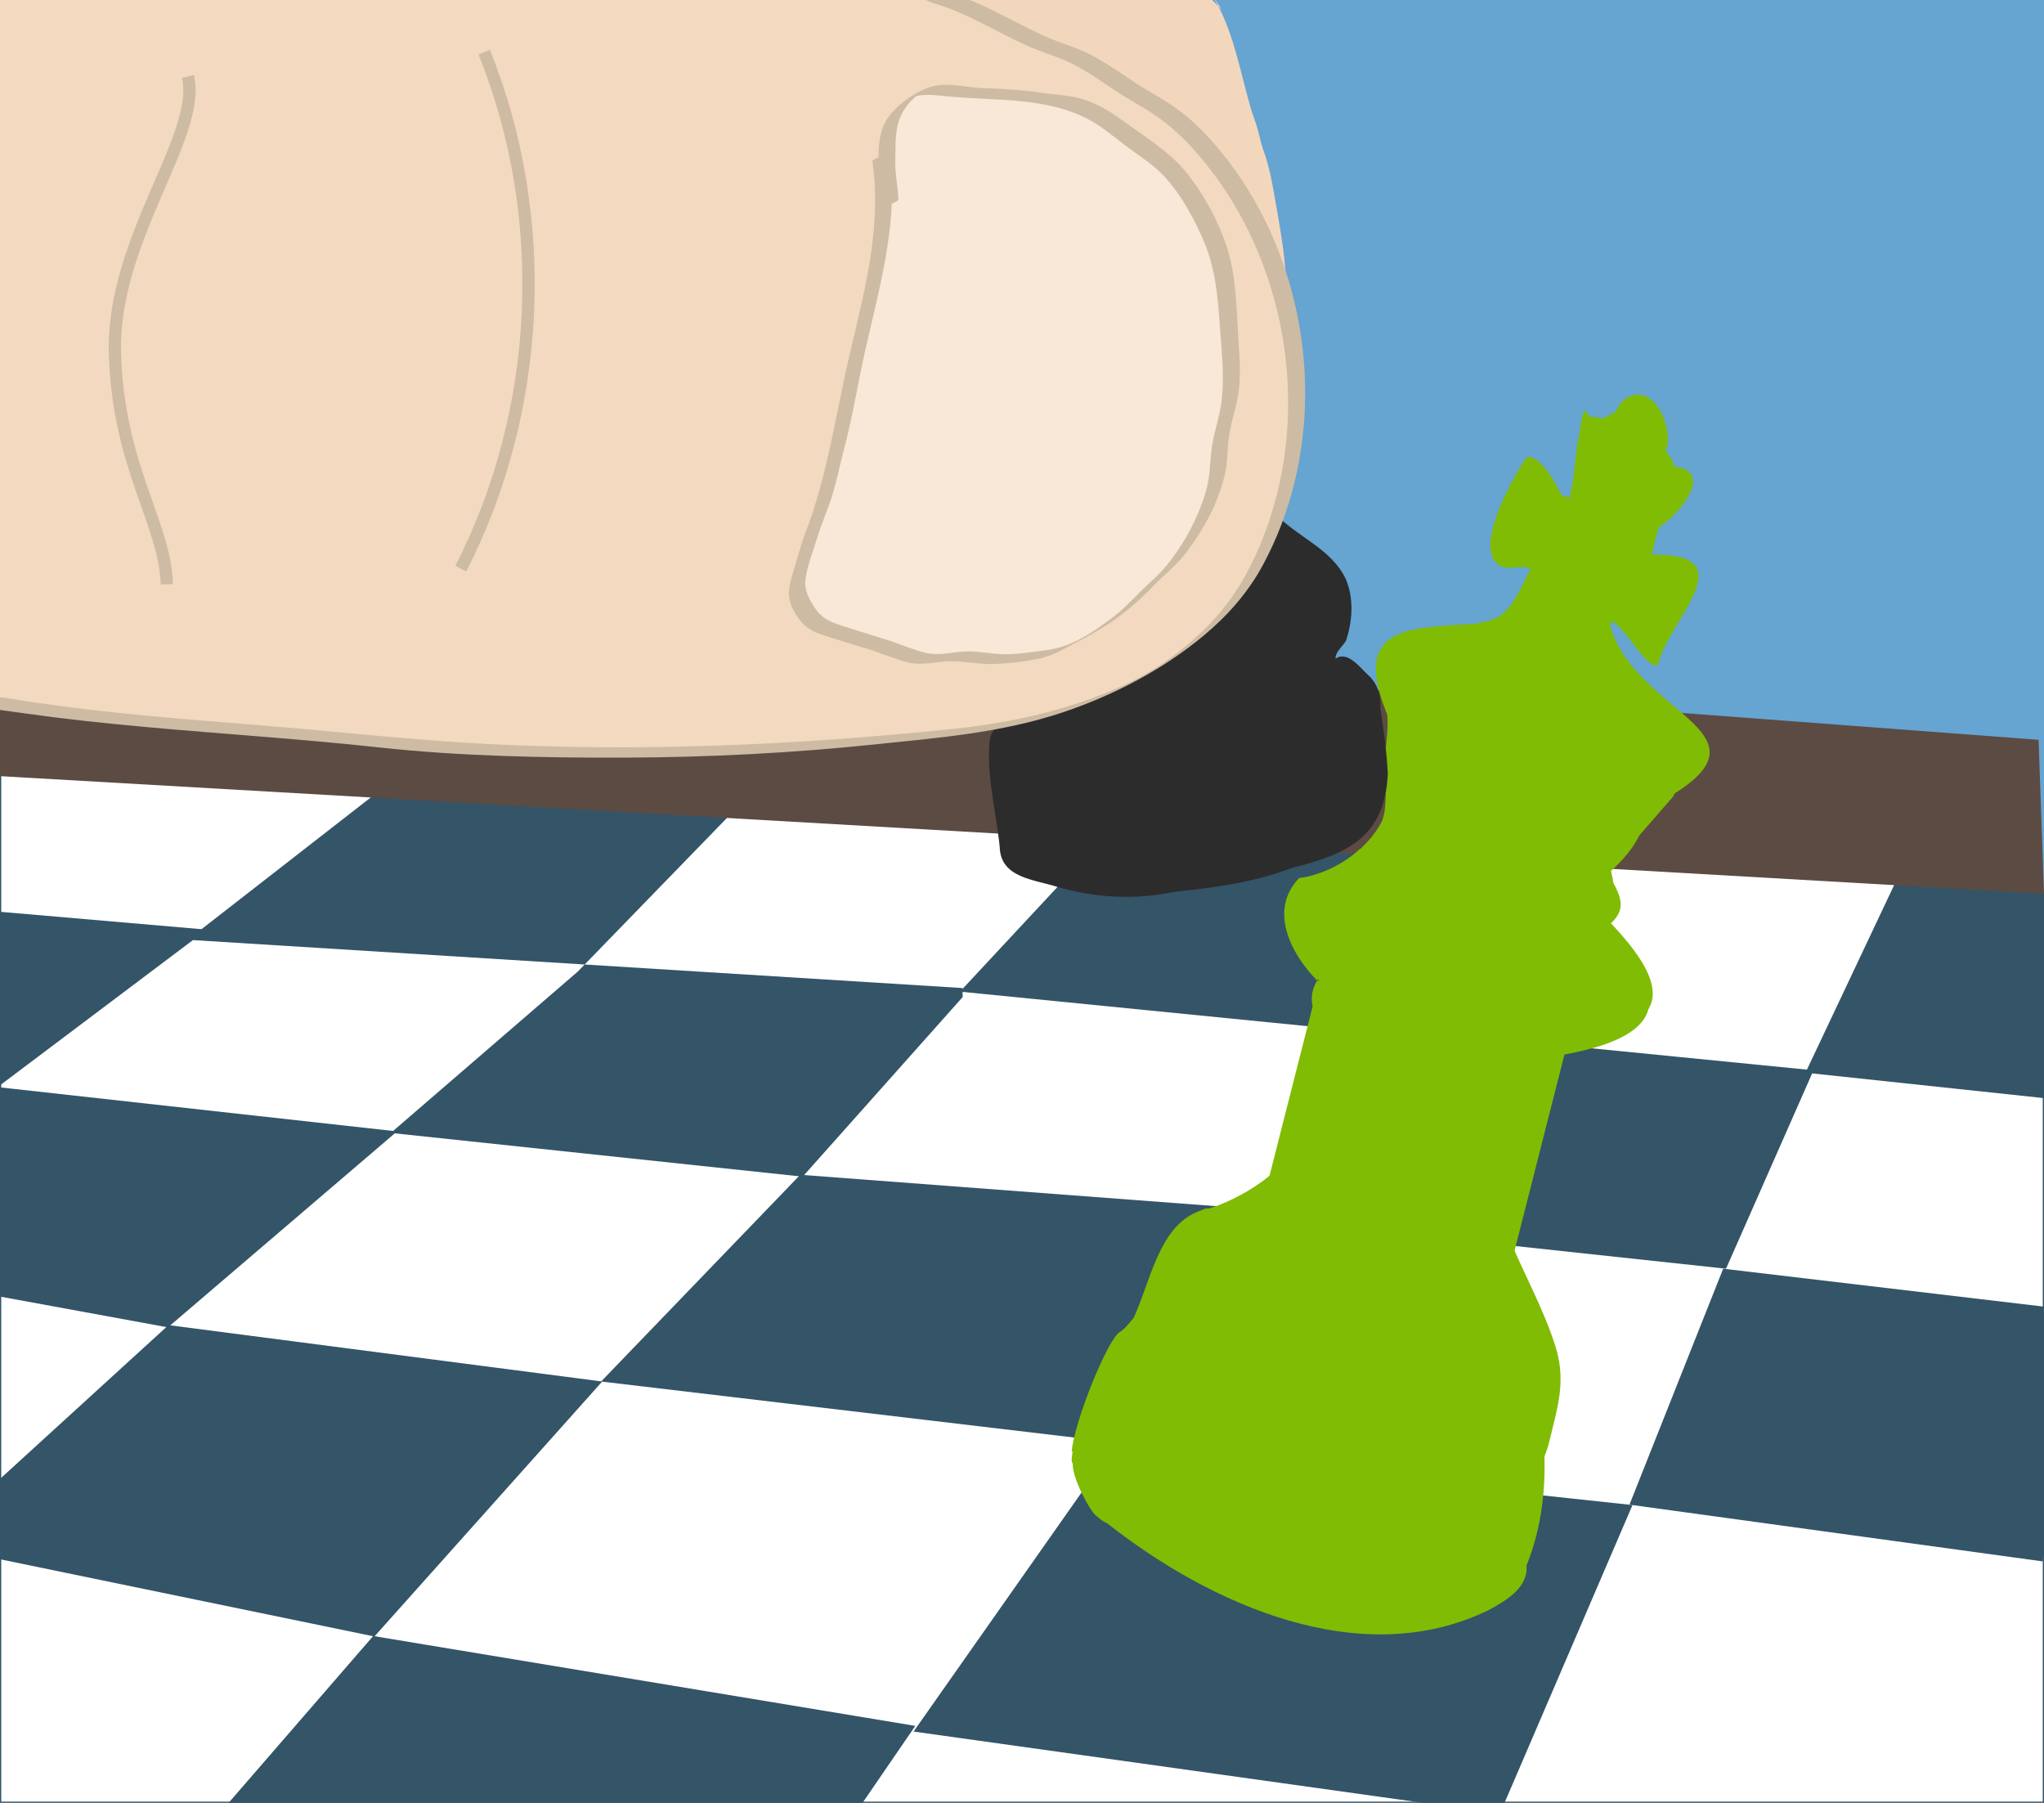 <?xml version="1.0" encoding="UTF-8"?>
<svg xmlns="http://www.w3.org/2000/svg" viewBox="0 0 833.28 734.89">
  <rect x="0" y="0" width="833.28" height="734.89" fill="#808080" stroke="none"/>
  <defs>
    <style>
      .cls-1 {
        fill: #5c4b43;
      }

      .cls-2 {
        fill: #f3d7bd;
      }

      .cls-3 {
        fill: #66a4d1;
      }

      .cls-4 {
        stroke: #345468;
      }

      .cls-4, .cls-5 {
        fill: none;
        stroke-miterlimit: 10;
      }

      .cls-6 {
        fill: #2c2c2c;
      }

      .cls-5 {
        stroke: #cdbba3;
        stroke-width: 5px;
      }

      .cls-7 {
        fill: #fff;
      }

      .cls-8 {
        fill: #f9e7d7;
      }

      .cls-9 {
        fill: #cdbba3;
      }

      .cls-10 {
        fill: #345468;
      }

      .cls-11 {
        fill: #f3d9bf;
      }

      .cls-12 {
        fill: #80bc04;
      }
    </style>
  </defs>
  <g id="Ebene_2" data-name="Ebene 2">
    <rect class="cls-7" x="-67" y="306.82" width="990" height="486.18"></rect>
  </g>
  <g id="Ebene_3" data-name="Ebene 3">
    <rect class="cls-4" width="833.28" height="734.89"></rect>
  </g>
  <g id="Ebene_1" data-name="Ebene 1">
    <g id="Himmel">
      <polygon class="cls-3" points="-15.82 311.67 -41.91 -42.33 870.09 -42.33 886.09 366.32 -15.82 311.67"></polygon>
    </g>
    <g id="Brett">
      <g id="Ebene_3-2" data-name="Ebene 3">
        <polygon class="cls-10" points="152.14 666.88 35.09 801.93 277.42 843.14 373.14 703.52 152.14 666.88"></polygon>
        <polygon class="cls-10" points="245.51 563.14 152.64 667.08 -29.26 629.56 68.69 540.15 245.51 563.14"></polygon>
        <polyline class="cls-10" points="161.87 461.19 68.46 541.07 -76.62 514.47 -1.59 443.74 -82.16 426.52 -55.71 366.86 86.76 379.16 79.53 382.55 -.97 443.13"></polyline>
      </g>
      <g id="Ebene_4" data-name="Ebene 4">
        <polyline class="cls-10" points="76.6 383.08 155.63 321.58 297.71 332.03 235.59 396 159.33 461.81 327.24 479.64 392.43 406.45 392.43 402.76"></polyline>
      </g>
      <g id="Ebene_5" data-name="Ebene 5">
        <polyline class="cls-10" points="391.35 404.22 564.8 421.45 610.02 347.18 453.86 337.12"></polyline>
      </g>
      <g id="Ebene_6" data-name="Ebene 6">
        <polyline class="cls-10" points="326.24 478.87 245.05 563.14 455.39 588.05 513.68 493.02"></polyline>
      </g>
      <g id="Ebene_7" data-name="Ebene 7">
        <polygon class="cls-10" points="372.44 705.83 453.32 590.74 665.52 613.5 611.47 739.28 372.44 705.83"></polygon>
      </g>
      <g id="Ebene_12" data-name="Ebene 12">
        <polyline class="cls-10" points="703.65 517.16 739.32 436.28 558.5 418.37 509.29 496.25"></polyline>
      </g>
      <g id="Ebene_10" data-name="Ebene 10">
        <polyline class="cls-10" points="664.29 613.34 832.81 636.48 837.73 533.15 702.49 517.16"></polyline>
      </g>
      <g id="Ebene_11" data-name="Ebene 11">
        <polyline class="cls-10" points="736.05 437.26 845.86 448.97 857.11 364.38 772.43 360.25"></polyline>
      </g>
      <g id="Ebene_19" data-name="Ebene 19">
        <polyline class="cls-1" points="833.28 364.32 -15.82 315.47 -11.6 238.15 831.07 301.57"></polyline>
      </g>
    </g>
    <g id="König">
      <path class="cls-12" d="M536.95,399.68c-2.39,3.92-2.99,8.83-.83,12.97,4.36,8.57-4.09,30.72-4.91,43.81-1.3,20.61-29.34,33.61-38.09,36.06-2.22.62,1.22-1.13-5.16,1.52-15.47,6.45-18.86,27.95-25.78,43.12,0,0-3.9,4.95-5.5,5.7-4.86,2.27-18.93,36.99-19.79,48.97,0-.16.86-.32.87-.5-.09-.44-.76.9-.54.53-.14,2.1-.83,3.42.28,5.17l.43-1.63c-.05-.13-.1-.26-.16-.39-2.14,3.48,4.03,16.49,7.96,21.67h.03c.31.75,4.39,4.03,5.37,4.08,42.06,33.16,103.77,61.19,156.15,35.36-.95.51-1.91,1-2.88,1.46,2.05-1,4.05-2.1,6.01-3.26-.95.57-1.9,1.12-2.88,1.65,6.71-3.69,15.54-8.94,14.78-17.78,7.52-18.56,8.82-39.46,6.01-59.39.65-.82,1.27-1.68,1.85-2.56-4.79-16.05-10.61-31.88-13.29-48.48-1.96-11.15-1.31-21.82-4.48-32.68.33-2.39,2.09-13.03,1.42-15.3-.29.07-.57.17-.84.28l1-6.01c.25-.14-.46,5.74-.17,5.64v-.08c-.28.12,1.44-1.76,1.18-1.61,3.53-13.22-6.34-27.94,4.6-38.33.04-.19.09-.37.13-.56v.43c.14-.14.29-.27.44-.41.08-1.04-.24-.28.56-1.08-.11.89-.12-.22-.12.68,1.88-1.67,3.54-4.19,5.84-5.23,1.64-.75,3.4-.96,4.19-2.59h0M630.68,430.79l-.07.14c17.3-2.29,53.35-9.5,37.97-32.84-9.96-9.96-23.55-18.58-13.87-34.43-.47-.58-.83-1.19-1.08-1.84l-.05,1.09c-.44-.9-1.68-3.49-.41-4.7v-.07c.31-.1.81-.36,1.09-.52-.39.16-.77.31-1.16.48,6.15-5,11.6-10.34,15.21-17.56,0,0,12.1-13.92,13.64-15.69.11-.13.18-.27.25-.42.19-.43.46-.58.48-.98,39.97-25.19-15.47-32.77-26.15-67.93l-.04.32c-.21-.65.14-1.27.22-1.92-.06.53-.13,1.07-.18,1.6.06-.5.2-1.82.32-2.31,5.43,1.79,14.67,20.13,19,17.78,4.67-18.83,36.31-45.22-2.46-44.99,1-3.8,1.82-7.34,2.8-11.02,7.85-4.76,23.64-23.13,5.94-24.9.51-3.02-2.61-4.6-3.27-7.24l.3.14c.02.16.03.31.05.47,3.19-8.65-4.77-29.06-17.33-20.46.06-.03.12-.05.17-.08-5.97,6.13.96,3.03-9.37,7.84-1.39-.89-3.15-1.11-4.68-.57-2.42-7.21-3.61,2.65-3.86,5.27h0c-2.34,10.14-1.67,16.54-4.33,27.62-.88-.56-1.92-.88-2.99-.91-2.87-5.22-7.99-15.92-14.22-15.97h0c-5.51,7.28-25.18,42.44-8.36,45.21,2.32.24,6.96-.9,9.78.51-3.71,6.66-7.82,18.68-16.25,20.81.71-.2.91-.25-.87.29.29-.09.58-.19.87-.29-.75.21-2.06.59-2.27.64,3.46-.81-2.01.69-2.86.55-.04.1-.09.19-.13.29-28.29,1.78-51.9.55-37.01,37.01.83,7.29-1.26,14.67-.8,22.05-.36,7.01,1.12,14.28-1.13,21.06-5.91,12.28-20.71,21.92-33.98,23.62-12.53,13.06-3.38,30.86,7.35,41.74l.27-.52c.47.59.9,1.1,1.3,1.55M552.03,347.57c1.43-.81,2.81-1.74,4.11-2.77-1.36,1.2-2.69,2-4.11,2.77ZM575.25,488.75c-.06.07-.12.13-.19.2.18-1.19.35-2.37.53-3.56-.1,1.12-.22,2.24-.34,3.36ZM612.44,488.05c-.04,1.92-.14,3.83-.28,5.74-.6-2.98-.07-6.04.26-9.03.07,1.09.04,2.2.02,3.29ZM630.81,430.54c-1.05.17-2.1.32-3.17.42,2.03-1.45,3.81-3.15,5.43-5.02l-2.26,4.6h0ZM651.7,359.77c.19-.22.38-.45.57-.68-.04.69,0,1.36.12,2.01-.22-.45-.45-.9-.7-1.34h.01Z"></path>
      <path class="cls-12" d="M613.2,521.32c1.27,5.86,3.28,9.97,6.53,14.92,2.48,3.77,3.94,9.27,5.24,13.6.72,2.39.58,4.53.68,6.97.1,2.63.79,5.18.83,7.83.07,4.41-.34,10.25-2.36,14.23l6.93-4c.2-6.2-1.67-12.47-2.81-18.53-1.16-6.16-2.53-12.27-4.38-18.26-1.71-5.55-3.02-11.87-5.64-17.04-1.04-2.05-2.17-3.82-2.78-6.06-.69-2.52-.88-4.83-2.82-6.77-.52-.52-6.5,4.44-6.93,4l.5.51c.5.51,6.51-4.43,6.93-4l-.5-.51-6.93,4c1.76,1.76,2.07,3.81,2.68,6.14.65,2.49,1.76,4.42,2.93,6.69,2.64,5.15,3.93,11.5,5.64,17.04,1.85,5.99,3.22,12.1,4.38,18.26s3,12.33,2.81,18.53c.04-1.28,6.25-2.67,6.93-4,2.04-4.01,2.42-9.8,2.36-14.23-.03-2.38-.61-4.67-.77-7.02-.2-2.76.08-5.06-.74-7.77-1.31-4.36-2.79-9.78-5.24-13.6-3.2-5.02-5.24-9-6.53-14.92.16.74-7.11,3.15-6.93,4h0Z"></path>
      <path class="cls-12" d="M649.9,362.03c1.77,3.7,4.82,7.9,3.93,12.24-.62,3.05-3.29,5.87-5.75,7.57l6.93-4c-.19.09-2.02.99-2.29.39,0,.01,1.45-1.5,1.58-1.71,1.17-1.92,1.2-4.63,1.75-6.76.74-2.85,1.58-5.49,1.64-8.46s-.73-4.98-1.25-7.72c.12.62-6.33,3.2-6.93,4l-.39.53c1.45-1.94,5.45-2.02,6.93-4l.39-.53-6.93,4c.64,3.34,1.5,5.93,1.18,9.43s-1.61,7.1-2.38,10.56c-.23,1.04-.37,2.01-.93,2.94s-2.15,1.52-.88,1.84c.91.23,3.04-1.34,3.73-1.73,3.31-1.88,6.43-3.53,8.7-6.7,3.96-5.52.43-10.62-2.11-15.92.06.13-7.04,3.76-6.93,4h0v.03Z"></path>
      <path class="cls-12" d="M649.89,380.4c7.27,7.9,18.42,18.85,16.64,30.7-.38,2.53-1.42,4.92-3.28,6.7-2.48,1.87-2.94,2.2-1.38,1,1.26-.8,1.08-.9-.53-.3-1.35.15-2.63.82-3.87,1.32-4.44,1.79-10.65,3.28-15.49,3.42-2.37.07-4.61,3.93-6.93,4,6.95-.2,14.18-2.91,20.72-5.09,4.14-1.38,8.35-4.12,11.96-6.55,15.54-10.48-2.81-30.4-10.92-39.21-.43-.47-6.57,4.38-6.93,4h.01Z"></path>
      <path class="cls-12" d="M620.91,520.44c-1.34-6.15-4.31-11.51-6.34-17.41l-6.93,4c4,9.99,9.36,19.45,13.4,29.45,4.22,10.46,9.7,22.02,8.5,33.61-.53,5.13-2.05,10.28-3.31,15.27-1.07,4.22-1.84,11.79-5.07,15.04l3.44-2.03-.3.17,3.48-1.97c-2.58.28-1.91-8.82-3.05-10.25-1.03-1.29-1.1-.81-2.69.08-1.75.98-4.51,1.96-5.72,3.64,1.41-1.95,5.49-2.01,6.93-4,.13-.24.3-.44.52-.6l-6.93,4c1.45-.45,1.95,6.13,2.1,6.94.56,3.06.62,4.85,3.64,3.23,2.53-1.36,5.37-2.44,6.64-5.09,1.94-4.03,2.83-8.87,3.92-13.17,2.87-11.32,4.65-20.77,1.02-32.36-5.02-16.02-13.4-30.48-19.6-45.96.14.34-7.09,3.52-6.93,4,2.03,5.9,5,11.25,6.34,17.41-.16-.74,7.11-3.15,6.93-4h0Z"></path>
      <path class="cls-12" d="M633.71,428.76c-.9-.55-3.71-2.52-3.21-3.83l-3.44,2.03.2-.12-3.48,1.97c.85-.04,1.77.29,2.63.37,1.01.09,2.01.08,3.02,0,.24-.02.91-.49,1.03-.56.82-.46,1.64-.93,2.46-1.4s1.63-.94,2.44-1.42c.24-.14.74-.59,1-.61-1.51.12-3.02.07-4.51-.21-.6-.11-.9-.22-1.44,0-1.17.47-2.29,1.29-3.38,1.92-.7.4-1.4.81-2.09,1.22-.34.2-.99.41-1.23.73-.32.44-.13.72.17,1.17.74,1.14,1.77,2.04,2.92,2.74.06.04,1.14-.63,1.03-.56.82-.46,1.64-.93,2.46-1.4s1.63-.94,2.44-1.42c.12-.07.94-.64,1-.61h-.02Z"></path>
      <path class="cls-12" d="M613.87,480.52c-.56-1.59-.24-2.74,1.01-3.83l-6.93,4c1.04-.29.1,2.21,0,2.74-.35,1.73-.48,3.75-1.41,5.28-.75,1.23-2.42,2.18-2.56,3.64s1.19,3.87,1.76,5.14c-.19-.41,6.96-3.28,6.93-4-.17-4.16.6-8.12-3.08-10.79-.92-.67-6.09,4.61-6.93,4,3.66,2.65,2.9,6.65,3.08,10.79l6.93-4c-.61-1.33-1.38-2.85-1.6-4.32-.28-1.81.83-2.39,1.88-3.81,1.11-1.49,1.33-2.98,1.69-4.79.12-.58,1.06-3.49.6-3.85-.62-.49-4.62,2.38-5.18,2.71-2.06,1.2-4.1,2.29-3.12,5.1-.14-.41,7.11-3.48,6.93-4h0Z"></path>
      <path class="cls-12" d="M612.82,487.96c.02-1.24-.08-2.46-.29-3.68,0,0-1.19.65-1.03.56-.82.46-1.64.93-2.46,1.4s-1.63.94-2.44,1.42c-.12.07-1.01.53-1,.61.21,1.22.31,2.44.29,3.68,0-.03,1.17-.64,1.03-.56.82-.46,1.64-.93,2.46-1.4s1.63-.94,2.44-1.42c.14-.08,1-.49,1-.61h0Z"></path>
      <path class="cls-12" d="M614.81,503.86c-1.39-4.39-3.05-8.14-6.36-11.44-.53-.53-6.48,4.45-6.93,4,3.31,3.31,4.97,7.06,6.36,11.44-.16-.49,7.12-3.39,6.93-4h0Z"></path>
      <path class="cls-12" d="M626.89,427.73c-6.01-1.73-11.78-4.16-17.85-5.7-.61-.16-2.92,1.64-3.48,1.97s-2.83,2.19-3.44,2.03c6.06,1.54,11.84,3.97,17.85,5.7.58.17,2.95-1.65,3.48-1.97s2.86-2.2,3.44-2.03h0Z"></path>
      <path class="cls-12" d="M632.25,430c-1.09-.74-2.25-1.31-3.5-1.73-.11-.03-1.09.6-1.03.56-.82.46-1.64.93-2.46,1.4s-1.63.94-2.44,1.42c-.15.09-.89.65-1,.61,1.25.41,2.41.99,3.5,1.73.05.04,1.15-.63,1.03-.56.82-.46,1.64-.93,2.46-1.4s1.63-.94,2.44-1.42c.11-.07.95-.64,1-.61h0Z"></path>
      <path class="cls-12" d="M620.75,438.65c-.09-.21-.15-.55,0-.74l-.12.08.03-.02-6.81,3.92s.1.01.09.07c.1-.05.21-.1.31-.16.24-.13.48-.27.72-.4.82-.46,1.64-.93,2.46-1.4s1.63-.94,2.44-1.42l.54-.32c.16-.09.31-.19.46-.29,0-.05-.02-.07-.06-.08-.06-.02-.3.15-.34.16-.36.2-.72.4-1.07.6-1.15.65-2.29,1.31-3.44,1.98-.67.39-1.37.77-2.02,1.2-.08.06-.14.09-.17.18-.02.06-.03.13-.03.2,0,.15.02.3.08.44,0,.01,1.19-.65,1.03-.56.82-.46,1.64-.93,2.46-1.4s1.63-.94,2.44-1.42c.1-.06,1.02-.57,1-.61h0Z"></path>
      <path class="cls-12" d="M619.87,439.49c0-.28-.09-.54-.26-.76-.02-.03-1.18.65-1.03.56-.82.46-1.64.93-2.46,1.4s-1.63.94-2.44,1.42c-.1.06-1,.61-1,.61.17.22.26.48.26.76.1-.05.21-.1.31-.16.24-.13.48-.27.72-.4.82-.46,1.64-.93,2.46-1.4s1.63-.94,2.44-1.42l.54-.32c.16-.09.31-.19.46-.29h0Z"></path>
      <path class="cls-12" d="M578.49,486.66l-2.21-4.02-6.93,4c2.09,2.3,2.86,5.27,3.56,8.22-.03-.12,3.2-1.8,3.48-1.97.3-.18,3.51-1.78,3.44-2.03-.7-2.95-1.48-5.92-3.56-8.22-.24-.26-6.86,4.12-6.93,4l2.21,4.02s6.98-3.9,6.93-4h.01Z"></path>
      <path class="cls-12" d="M615.1,477.27c-.47-.81-.47-1.74-.55-2.65-.09-1.1-.19-2.2-.28-3.3.02.22-3.16,1.78-3.48,1.97-.82.47-1.63.94-2.44,1.42-.13.07-1.01.51-1,.61.09,1.1.19,2.2.28,3.3.08.91.07,1.84.55,2.65.03.06,6.95-3.95,6.93-4h-.01Z"></path>
    </g>
    <g id="Bauer">
      <path class="cls-6" d="M519.84,209.33c8.89,9.63,22.68,14.08,28.73,26.55,3.46,8.04,2.84,17.11.19,25.19-1.13,2.14-4.53,4.8-4.27,7.39,5.02-3.34,10.01,3.82,13.43,6.87,3.74,3.38,5.26,8.7,4.82,13.6,1.38,8.7,2.57,17.64,3.03,26.42-1.15,25.92-16.57,32.8-39.01,38.41-15.44,5.92-31.6,8.07-47.95,9.78-15.9,3.32-31.86,2.49-47.39-1.9-9.47-3.15-23.54-3.57-23.87-16.42-1.43-14.52-5.46-28.69-4.09-43.36.97-7.24,9.56-10.23,15.64-11.32l100.73-81.21h.01Z"></path>
    </g>
    <g id="Hand">
      <g id="Ebene_18" data-name="Ebene 18">
        <path class="cls-2" d="M493.27-3.31c8.39,12.73,11.25,27.54,15.13,42,.96,3.57,1.85,6.93,3.16,10.4,1.56,4.13,2.14,8.41,3.62,12.53,2.3,6.41,3.46,12.82,4.61,19.48,2.73,15.85,6.09,32.61,3.74,48.79-.58,4.03-1.45,8.66-2.69,12.57-3.53,11.13-13.81,18.4-23.81,23.11-36.55,17.21-77.55,16.63-116.87,12.14-16-1.83-31.92-3.97-44.92-14.13s-23.01-22.7-31.97-35.61c-20.43-29.44-34.48-67.23-34.66-103.35-.08-16.41,1.28-32.74,6-48.51,2.3-7.69,4.49-15.63,8.79-22.5,15.38-24.58,48.76-30.79,75.46-32.85,17.79-1.38,35.49.63,52.82,4.87,12.65,3.09,23.86,8.9,35.12,15.31,10.29,5.86,19.98,11.97,27,21.74,2.84,3.95,5.14,8.27,7.66,12.43,3.43,5.65,5.76,11.8,8.16,17.94,1.85,4.73,4.99,7.4,8.54,10.95"></path>
      </g>
      <g>
        <path class="cls-11" d="M383.51-.87c16.61,4.47,30.43,15.02,46.62,20.73,14.7,4.03,25.86,14.79,39.08,21.92,6.66,3.68,12.31,8.35,17.72,13.72,46.81,48.83,55.87,129.79,18.55,186.66-31.58,40.86-85.7,55.43-135.26,58.15-69.21,7.98-139.05,8.27-208.42,2.77-56.68-6.45-116.57-7.94-171.66-18.12-1.73-1-2.13-13.65-2.13-13.69-1.55-10.49-5.64-20.37-7.97-30.69-3.38-18.7-6.45-37.51-9.75-56.22-2.34-21.78-1.12-43.7-1.65-65.55-1.4-33.45-1.1-67.03-4.53-100.35.69-43.17,17.3-59.8,60.3-61.76,34.72-4.41,70.02-7.37,105.04-7.68,36.29-.87,72.37,2.25,108.24,7.5,24.35,3.15,48.99,3.82,72.65,10.91L383.51-.86h0Z"></path>
        <path class="cls-9" d="M380.05,1.13c13.77,3.89,25.75,11.69,38.7,17.52,6.03,2.72,12.46,4.34,18.37,7.33,6.21,3.14,11.9,7.19,17.67,11.04s11.43,6.66,16.84,10.43,10.35,8.3,14.77,13.21c7.99,8.87,14.83,18.75,20.42,29.29,22.06,41.61,24.79,93.62,4.95,136.61-5,10.84-11.22,20.4-19.66,28.87-9.62,9.65-20.72,17.72-33.09,23.47-22.17,10.31-46.42,15.75-70.65,18.25-63.14,6.52-126.24,9.4-189.69,6.12-31.2-1.61-62.24-5.19-93.38-7.69-30.63-2.46-61.32-4.81-91.74-9.31-3.65-.54-7.29-1.11-10.93-1.72-2.22-.37-7.62-.35-9.27-1.82-2.01-1.79-1.6-8.24-1.75-10.67-.74-12.18-6.16-23.5-8.46-35.41-3.11-16.1-5.57-32.33-8.38-48.48s-2.55-32.14-2.53-48.21c.06-31.96-.86-64.1-2.57-96.01-1.17-21.85-5.46-45.85,6.18-65.89,1.82-3.14,4.04-6.03,6.64-8.57,1.29-1.26,2.67-2.42,4.13-3.49,2.62-1.92,4.05-.9-1.28.5,1.45-.38,2.89-1.41,4.3-1.99,9.02-3.69,18.87-5.07,28.54-5.67,15.16-.95,30.29-3.43,45.44-4.74,16.22-1.4,32.47-2.39,48.74-2.84,32.26-.9,64.33.22,96.4,3.91,16.02,1.84,31.95,4.18,48,5.81,14.98,1.52,30.03,3.14,44.65,6.92,10.51,2.72,20.43,8,30.36,12.31,13.56,5.88,27.12,11.75,40.68,17.63,2.54,1.1,5.07,2.2,7.61,3.3,1.5.65,5.52-4.61,6.93-4-22.91-9.93-45.82-19.85-68.73-29.78-20.58-8.92-44.77-9.25-66.77-11.62-16.54-1.79-32.96-4.41-49.53-6s-33.46-2.6-50.24-2.81c-33.26-.42-66.56,1.49-99.63,4.97-8.29.87-16.59,2.21-24.89,2.85-5.36.41-10.68.77-15.98,1.71-8.17,1.45-15.68,4.13-22.86,8.24-6.43,3.67-12.43,7.5-16.9,13.55-5.13,6.93-7.8,15.34-9.24,23.75-2.3,13.51-.64,26.51.2,40.07,1.06,17.04,1.45,34.12,1.9,51.19s1.05,33.15,1.02,49.76-.29,32.98,2.52,49.18c2.87,16.47,5.31,33.05,8.56,49.44,2.43,12.25,7.44,23.66,8.4,36.2.15,1.92.3,3.86.66,5.75.46,2.42.54,3.14,3.02,3.72,7.43,1.73,15.19,2.57,22.74,3.64,15.78,2.22,31.63,3.89,47.5,5.34,31.96,2.92,64.01,4.9,95.92,8.4s67.49,4.29,101.08,4.14c33.48-.16,66.96-1.86,100.26-5.32,26.29-2.73,52.15-4.71,77.42-13.18,20.47-6.86,40.84-17.46,57.44-31.37,9.76-8.17,17.96-17.47,24.01-28.68,5.77-10.69,10.09-22.15,12.95-33.96,5.77-23.85,5.6-49.08-.04-72.94-5.6-23.67-16.6-46.12-32.53-64.55-4.4-5.09-9.2-9.81-14.59-13.85-5.75-4.32-12.26-7.52-18.25-11.5-5.56-3.7-11.03-7.59-16.93-10.75-6.33-3.38-13.26-5.13-19.78-8.07-12.94-5.84-24.93-13.63-38.7-17.52-1.83-.52-5.18,4.49-6.93,4h-.02Z"></path>
      </g>
      <g id="Ebene_16" data-name="Ebene 16">
        <g>
          <path class="cls-8" d="M359.12,63.76c4.28,27.04-3.68,54.56-9.75,80.76-2.73,11.8-4.03,23.72-7.33,35.36-1.8,6.36-3.31,12.84-4.88,19.26s-3.51,11.46-5.82,17.28c-1.94,4.88-2.97,10.11-4.59,15.11-1.17,3.62-2.63,7.43-1.62,11.3.69,2.66,3.17,6.24,4.71,8.51,2.46,3.65,6.81,4.77,10.86,6.01,6.16,1.89,12.29,3.97,18.49,5.75,6.58,1.89,12.85,5.44,19.77,5.77,3.43.17,6.66-1,10.03-1.27,3.55-.28,6.91.33,10.44.72,6.14.68,12.23.42,18.32-.59,4.34-.72,9.08-.83,13.21-2.31s8.68-4.59,12.99-6.5c5.03-2.22,9.48-6.76,14.04-9.85,4.14-2.8,6.74-6.2,10.18-9.7,3.68-3.74,7.71-6.74,10.98-10.93,3.43-4.39,6.47-9.19,9.29-14.01,3.27-5.58,5.69-12.52,7.41-18.75,1.54-5.58.84-11.42,1.93-17.08.94-4.91,2.43-9.69,3.35-14.6,1.3-6.94.88-14.27.43-21.29-.61-9.43-1.16-19.35-2.32-28.71-1.3-10.44-5.54-20.06-10.83-29.13-3.75-6.43-7.78-13.24-13.49-18.09-5.05-4.29-10.72-7.79-15.89-11.94-9.59-7.7-18.7-13.59-31.31-14.3-5.56-.31-10.89-1.52-16.4-2.17-6.6-.78-13.19-.03-19.8-.85-4.42-.55-9.09-1.19-13.55-.62-4.17.54-8.47,4.52-11.34,7.6-4.8,5.15-5.09,13.6-5.06,20.18.01,3.33-.44,7.14.1,10.41.46,2.82,1.17,5.08,1.12,8.15"></path>
          <path class="cls-9" d="M355.66,65.76c3.91,26.45-3.1,52.45-9.11,78.01-5.8,24.7-9.13,49.99-18.33,73.79-2.11,5.47-3.42,11.18-5.19,16.76-1.86,5.88-2.21,10.16,1.07,15.56,2.69,4.43,5.47,6.97,10.42,8.64,6.4,2.15,12.89,4.1,19.35,6.04,5.29,1.6,10.38,3.89,15.71,5.31,6.35,1.69,11.4-.25,17.7-.34,5.97-.08,11.84,1.32,17.85,1.13s13.03-.99,19.15-2.35,10.91-4.76,16.19-7.38c2.7-1.34,5.32-2.86,7.92-4.4,8.17-4.84,15.57-11.17,22.11-17.99,3.95-4.12,8.52-7.62,12.1-12.09,3.98-4.96,7.53-10.53,10.47-16.16,2.6-4.98,4.53-10.39,6.01-15.81,1.6-5.87,1.11-11.92,2.15-17.87,1.06-6.08,3.17-11.94,3.86-18.1.73-6.54.21-13.15-.21-19.69-.78-12.24-.79-25.19-4.41-37-3.37-10.99-9.42-22.19-16.57-31.2-6.92-8.72-17.47-15.11-26.4-21.61-4.81-3.51-9.98-6.62-15.68-8.47s-11.93-1.93-17.97-2.81c-7.73-1.13-15.14-1.56-22.94-1.8-6.54-.2-13.7-2.35-20.19-.87-6.9,1.58-16.23,8.29-19.61,14.28-2.72,4.83-2.95,10.6-3.03,16.01-.05,3.33-.37,6.76-.09,10.08s1.21,6.48,1.31,9.83c-.04-1.21,6.97-2.68,6.93-4-.16-5.43-1.42-10.49-1.27-15.99.13-4.65-.07-9.34.92-13.92s3.33-8.28,6.9-11.52l.59-.54c1.75-1.37,1.66-1.39-.27-.08,1.07-.18,1.96-.38,3.07-.46,2.83-.22,5.7.06,8.52.37,21.56,2.33,45.3-.38,64.01,12.57,4.33,3,8.36,6.41,12.63,9.5,4.48,3.24,9.19,6.33,13,10.38,7.06,7.47,12.5,17.55,16.51,26.96,4.74,11.12,5.65,22.78,6.48,34.71.8,11.44,2.31,23.28-.05,34.61-1.12,5.4-2.88,10.67-3.45,16.18-.59,5.79-.66,11.21-2.38,16.83-3.28,10.74-8.72,20.84-15.79,29.59-3.27,4.04-7.34,7.25-10.98,10.93s-7.13,7.41-11.43,10.58c-8.42,6.21-16.2,11.73-27.08,13.12-5.32.68-10.59,1.59-15.97,1.62-5.93.04-11.87-1.56-17.78-1.09-5.31.42-9.75,1.76-15.12.49-5.64-1.34-10.99-3.87-16.54-5.54s-11.08-3.49-16.63-5.21c-4.73-1.46-8.66-2.82-11.57-7.05-2.64-3.85-4.82-7.57-4.15-12.39.75-5.48,3.08-11.21,4.67-16.5,1.9-6.32,4.73-12.32,6.56-18.67s3.03-12.35,4.65-18.5c3.47-13.14,5.51-26.48,8.51-39.72,6.02-26.55,13.81-53.29,9.75-80.76.14.92-7.08,2.97-6.93,4h.05Z"></path>
        </g>
      </g>
      <g id="Ebene_22" data-name="Ebene 22">
        <path class="cls-5" d="M197.4,21.25c27.12,67.18,23.54,146.07-9.55,210.53"></path>
        <path class="cls-5" d="M76.6,31.16c5.87,24.12-30.92,66.17-29.74,112.55,1.18,46.37,20.51,69.62,21.14,94.44"></path>
      </g>
    </g>
    <rect class="cls-12" x="523.25" y="389.81" width="104.34" height="147.1" rx="12" ry="12" transform="translate(132.08 -127.62) rotate(14.28)"></rect>
  </g>
</svg>
